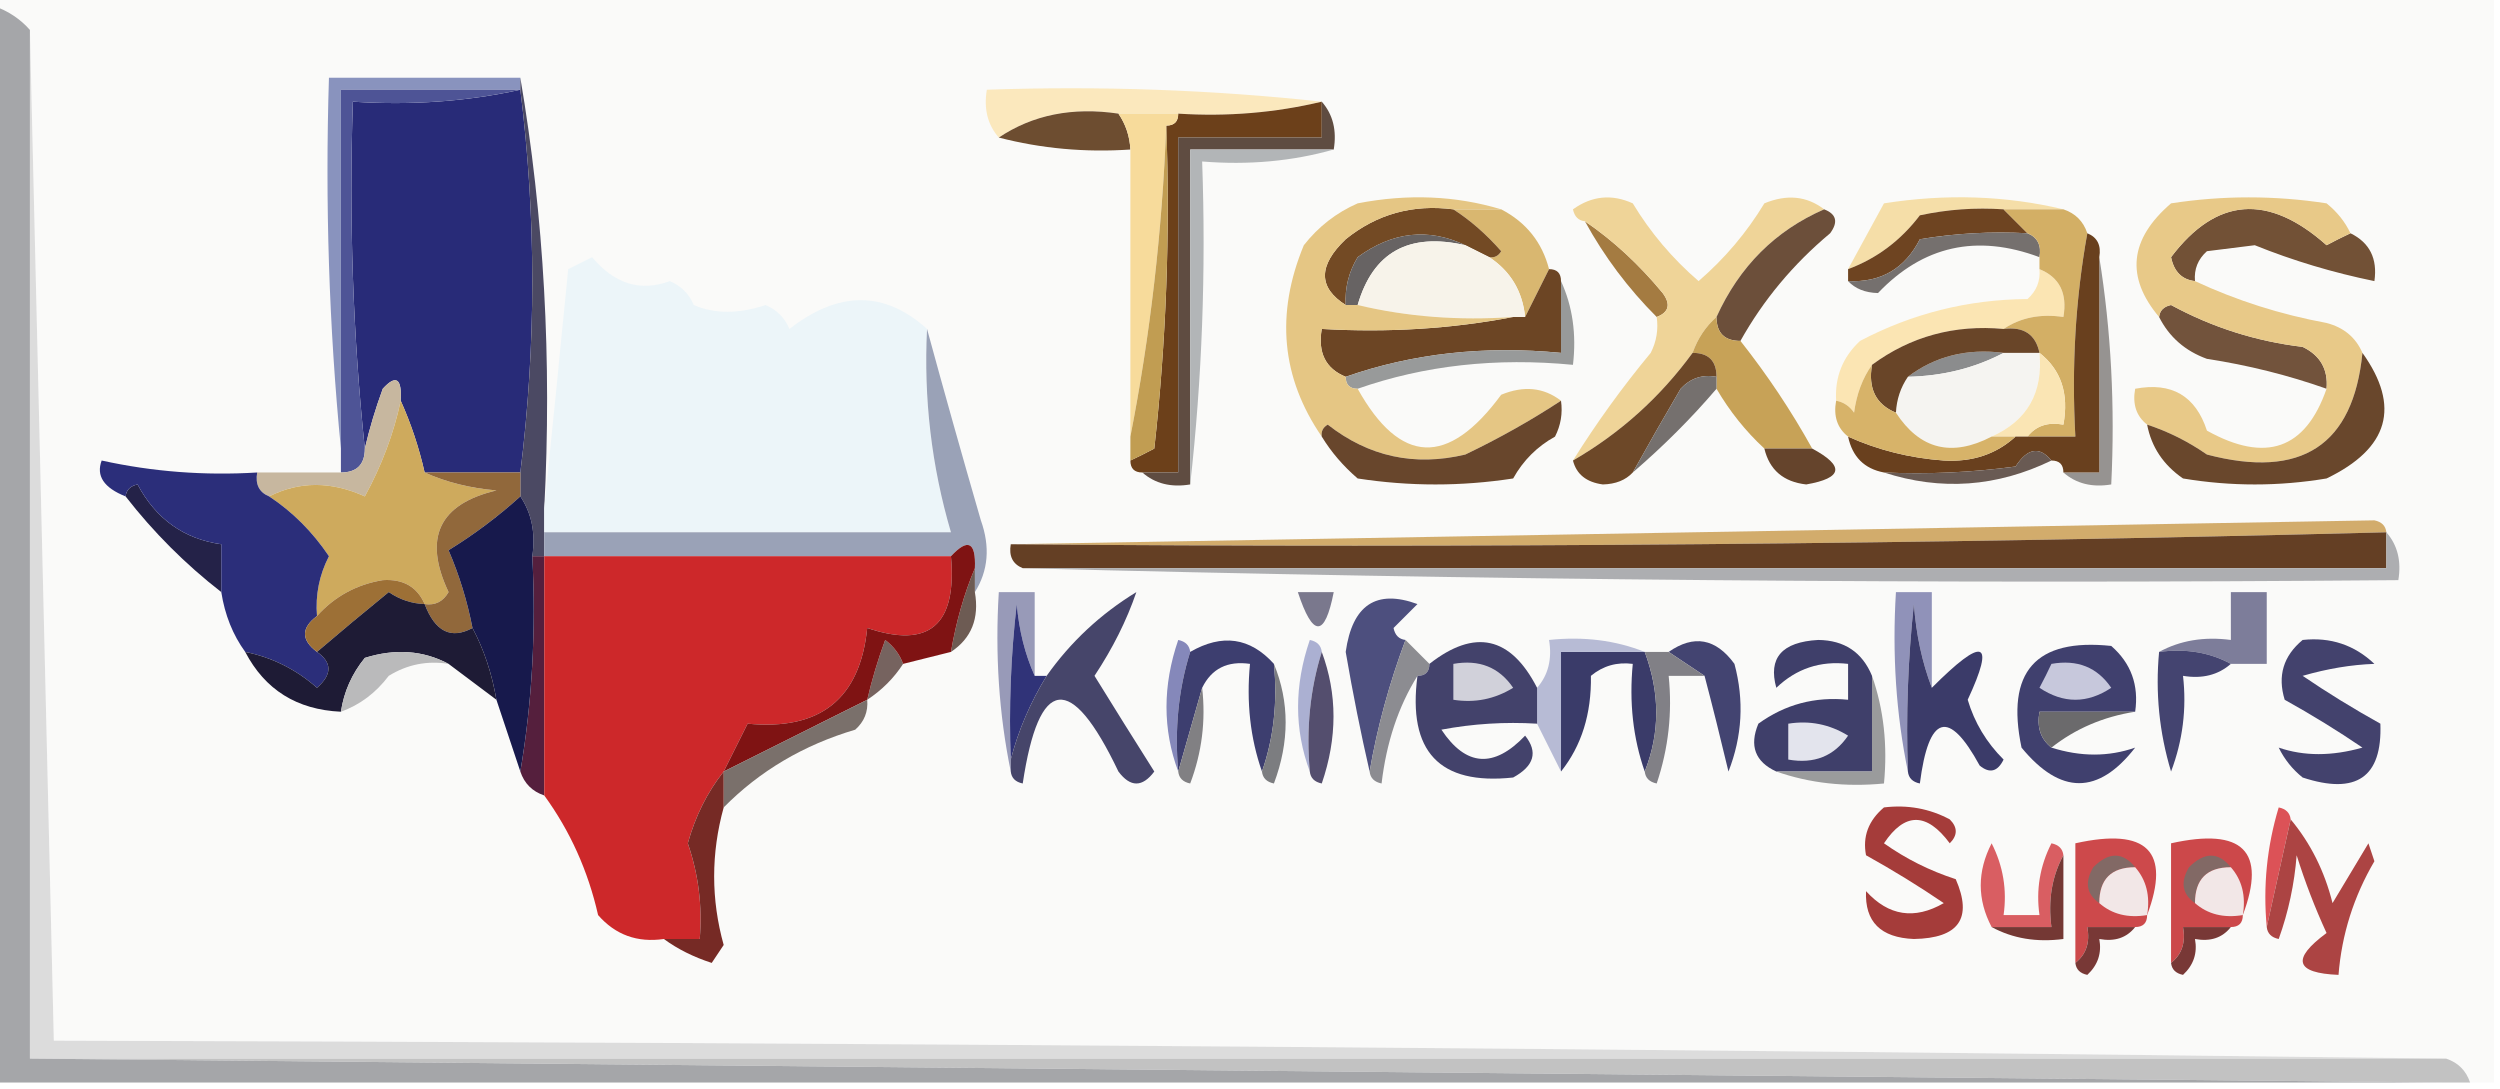 <?xml version="1.0" encoding="UTF-8"?>
<!DOCTYPE svg PUBLIC  "-//W3C//DTD SVG 1.1//EN" "http://www.w3.org/Graphics/SVG/1.1/DTD/svg11.dtd">
<svg xmlns="http://www.w3.org/2000/svg" version="1.1" width="209px" height="91px" style="shape-rendering:geometricPrecision; text-rendering:geometricPrecision; image-rendering:optimizeQuality; fill-rule:evenodd; clip-rule:evenodd" xmlns:xlink="http://www.w3.org/1999/xlink">
<script>console.log('good')</script>
<g><path style="opacity:1" fill="#fafaf9" d="M -0.5,0.5 C -0.5,0.167 -0.5,-0.167 -0.5,-0.5C 69.167,-0.5 138.833,-0.5 208.5,-0.5C 208.5,29.833 208.5,60.167 208.5,90.5C 207.833,90.5 207.167,90.5 206.5,90.5C 206.167,89.5 205.5,88.833 204.5,88.5C 138.001,87.667 71.335,87.167 4.5,87C 3.837,58.736 3.171,30.569 2.5,2.5C 1.71,1.599 0.71,0.932 -0.5,0.5 Z"/></g>
<g><path style="opacity:1" fill="#fbe8bd" d="M 110.5,8.5 C 106.6,9.43 102.6,9.763 98.5,9.5C 96.833,9.5 95.167,9.5 93.5,9.5C 89.671,8.931 86.337,9.598 83.5,11.5C 82.566,10.432 82.232,9.099 82.5,7.5C 92.015,7.173 101.348,7.506 110.5,8.5 Z"/></g>
<g><path style="opacity:1" fill="#282b78" d="M 43.5,7.5 C 44.833,18.167 44.833,28.833 43.5,39.5C 40.833,39.5 38.167,39.5 35.5,39.5C 35.029,37.421 34.363,35.421 33.5,33.5C 33.607,31.621 33.107,31.288 32,32.5C 31.392,34.154 30.892,35.821 30.5,37.5C 29.506,28.014 29.173,18.348 29.5,8.5C 34.363,8.819 39.03,8.486 43.5,7.5 Z"/></g>
<g><path style="opacity:1" fill="#6d4d30" d="M 93.5,9.5 C 94.11,10.391 94.443,11.391 94.5,12.5C 90.731,12.756 87.064,12.423 83.5,11.5C 86.337,9.598 89.671,8.931 93.5,9.5 Z"/></g>
<g><path style="opacity:1" fill="#6c401a" d="M 110.5,8.5 C 110.5,9.5 110.5,10.5 110.5,11.5C 106.5,11.5 102.5,11.5 98.5,11.5C 98.5,20.833 98.5,30.167 98.5,39.5C 97.5,39.5 96.5,39.5 95.5,39.5C 94.833,39.5 94.5,39.167 94.5,38.5C 95.15,38.196 95.817,37.863 96.5,37.5C 97.498,28.525 97.832,19.525 97.5,10.5C 98.167,10.5 98.5,10.167 98.5,9.5C 102.6,9.763 106.6,9.43 110.5,8.5 Z"/></g>
<g><path style="opacity:1" fill="#5f4c41" d="M 110.5,8.5 C 111.434,9.568 111.768,10.901 111.5,12.5C 107.5,12.5 103.5,12.5 99.5,12.5C 99.5,21.833 99.5,31.167 99.5,40.5C 97.901,40.768 96.568,40.434 95.5,39.5C 96.5,39.5 97.5,39.5 98.5,39.5C 98.5,30.167 98.5,20.833 98.5,11.5C 102.5,11.5 106.5,11.5 110.5,11.5C 110.5,10.5 110.5,9.5 110.5,8.5 Z"/></g>
<g><path style="opacity:1" fill="#f7db9b" d="M 93.5,9.5 C 95.167,9.5 96.833,9.5 98.5,9.5C 98.5,10.167 98.167,10.5 97.5,10.5C 97.156,19.381 96.156,28.048 94.5,36.5C 94.5,28.5 94.5,20.5 94.5,12.5C 94.443,11.391 94.11,10.391 93.5,9.5 Z"/></g>
<g><path style="opacity:1" fill="#c19d52" d="M 97.5,10.5 C 97.832,19.525 97.498,28.525 96.5,37.5C 95.817,37.863 95.15,38.196 94.5,38.5C 94.5,37.833 94.5,37.167 94.5,36.5C 96.156,28.048 97.156,19.381 97.5,10.5 Z"/></g>
<g><path style="opacity:1" fill="#8993be" d="M 43.5,6.5 C 43.5,6.833 43.5,7.167 43.5,7.5C 38.5,7.5 33.5,7.5 28.5,7.5C 28.5,17.5 28.5,27.5 28.5,37.5C 27.506,27.347 27.172,17.014 27.5,6.5C 32.833,6.5 38.167,6.5 43.5,6.5 Z"/></g>
<g><path style="opacity:1" fill="#b2b5b7" d="M 111.5,12.5 C 108.038,13.482 104.371,13.815 100.5,13.5C 100.827,22.682 100.493,31.682 99.5,40.5C 99.5,31.167 99.5,21.833 99.5,12.5C 103.5,12.5 107.5,12.5 111.5,12.5 Z"/></g>
<g><path style="opacity:1" fill="#4e5496" d="M 43.5,7.5 C 39.03,8.486 34.363,8.819 29.5,8.5C 29.173,18.348 29.506,28.014 30.5,37.5C 30.5,38.833 29.833,39.5 28.5,39.5C 28.5,38.833 28.5,38.167 28.5,37.5C 28.5,27.5 28.5,17.5 28.5,7.5C 33.5,7.5 38.5,7.5 43.5,7.5 Z"/></g>
<g><path style="opacity:1" fill="#f5dea8" d="M 172.5,17.5 C 170.833,17.5 169.167,17.5 167.5,17.5C 165.143,17.337 162.81,17.503 160.5,18C 158.905,20.102 156.905,21.602 154.5,22.5C 155.473,20.7 156.473,18.866 157.5,17C 162.684,16.184 167.684,16.35 172.5,17.5 Z"/></g>
<g><path style="opacity:1" fill="#725136" d="M 196.5,19.5 C 198.104,20.287 198.771,21.62 198.5,23.5C 195.022,22.787 191.689,21.787 188.5,20.5C 187.167,20.667 185.833,20.833 184.5,21C 183.748,21.671 183.414,22.504 183.5,23.5C 182.414,23.38 181.747,22.713 181.5,21.5C 185.285,16.49 189.618,16.157 194.5,20.5C 195.183,20.137 195.85,19.804 196.5,19.5 Z"/></g>
<g><path style="opacity:1" fill="#d9b770" d="M 121.5,17.5 C 122.833,17.5 124.167,17.5 125.5,17.5C 127.587,18.585 128.92,20.251 129.5,22.5C 128.833,23.833 128.167,25.167 127.5,26.5C 127.279,24.336 126.279,22.67 124.5,21.5C 124.938,21.565 125.272,21.399 125.5,21C 124.269,19.595 122.936,18.429 121.5,17.5 Z"/></g>
<g><path style="opacity:1" fill="#a47b41" d="M 132.5,18.5 C 134.853,20.101 137.02,22.101 139,24.5C 139.692,25.437 139.525,26.103 138.5,26.5C 136.115,24.116 134.115,21.45 132.5,18.5 Z"/></g>
<g><path style="opacity:1" fill="#efd498" d="M 152.5,17.5 C 148.412,19.282 145.412,22.282 143.5,26.5C 142.599,27.291 141.932,28.291 141.5,29.5C 138.795,33.205 135.462,36.205 131.5,38.5C 133.448,35.379 135.615,32.379 138,29.5C 138.483,28.552 138.649,27.552 138.5,26.5C 139.525,26.103 139.692,25.437 139,24.5C 137.02,22.101 134.853,20.101 132.5,18.5C 131.957,18.44 131.624,18.107 131.5,17.5C 133.074,16.369 134.741,16.203 136.5,17C 137.977,19.445 139.81,21.612 142,23.5C 144.19,21.612 146.023,19.445 147.5,17C 149.387,16.22 151.054,16.387 152.5,17.5 Z"/></g>
<g><path style="opacity:1" fill="#6e4421" d="M 167.5,17.5 C 168.167,18.167 168.833,18.833 169.5,19.5C 166.482,19.335 163.482,19.502 160.5,20C 159.245,22.46 157.245,23.627 154.5,23.5C 154.5,23.167 154.5,22.833 154.5,22.5C 156.905,21.602 158.905,20.102 160.5,18C 162.81,17.503 165.143,17.337 167.5,17.5 Z"/></g>
<g><path style="opacity:1" fill="#75706e" d="M 169.5,19.5 C 170.338,19.842 170.672,20.508 170.5,21.5C 165.267,19.544 160.767,20.544 157,24.5C 155.93,24.472 155.097,24.139 154.5,23.5C 157.245,23.627 159.245,22.46 160.5,20C 163.482,19.502 166.482,19.335 169.5,19.5 Z"/></g>
<g><path style="opacity:1" fill="#734a24" d="M 121.5,17.5 C 122.936,18.429 124.269,19.595 125.5,21C 125.272,21.399 124.938,21.565 124.5,21.5C 123.833,21.167 123.167,20.833 122.5,20.5C 119.405,19.034 116.405,19.368 113.5,21.5C 112.754,22.736 112.421,24.07 112.5,25.5C 110.189,24.039 110.189,22.206 112.5,20C 115.107,17.895 118.107,17.062 121.5,17.5 Z"/></g>
<g><path style="opacity:1" fill="#676363" d="M 122.5,20.5 C 117.78,19.413 114.78,21.08 113.5,25.5C 113.167,25.5 112.833,25.5 112.5,25.5C 112.421,24.07 112.754,22.736 113.5,21.5C 116.405,19.368 119.405,19.034 122.5,20.5 Z"/></g>
<g><path style="opacity:1" fill="#4b4963" d="M 43.5,7.5 C 43.5,7.167 43.5,6.833 43.5,6.5C 45.479,18.12 46.146,30.12 45.5,42.5C 45.5,43.167 45.5,43.833 45.5,44.5C 45.5,45.167 45.5,45.833 45.5,46.5C 45.167,46.5 44.833,46.5 44.5,46.5C 44.785,44.585 44.451,42.919 43.5,41.5C 43.5,40.833 43.5,40.167 43.5,39.5C 44.833,28.833 44.833,18.167 43.5,7.5 Z"/></g>
<g><path style="opacity:1" fill="#f7f3ea" d="M 122.5,20.5 C 123.167,20.833 123.833,21.167 124.5,21.5C 126.279,22.67 127.279,24.336 127.5,26.5C 127.167,26.5 126.833,26.5 126.5,26.5C 121.968,26.818 117.634,26.485 113.5,25.5C 114.78,21.08 117.78,19.413 122.5,20.5 Z"/></g>
<g><path style="opacity:1" fill="#6c4f3a" d="M 152.5,17.5 C 153.525,17.897 153.692,18.563 153,19.5C 149.912,22.081 147.412,25.081 145.5,28.5C 144.167,28.5 143.5,27.833 143.5,26.5C 145.412,22.282 148.412,19.282 152.5,17.5 Z"/></g>
<g><path style="opacity:1" fill="#ecf5f9" d="M 77.5,27.5 C 77.209,33.303 77.875,38.97 79.5,44.5C 68.167,44.5 56.833,44.5 45.5,44.5C 45.5,43.833 45.5,43.167 45.5,42.5C 46.167,35.988 46.833,29.321 47.5,22.5C 48.167,22.167 48.833,21.833 49.5,21.5C 51.38,23.744 53.547,24.41 56,23.5C 56.945,23.905 57.612,24.572 58,25.5C 59.742,26.253 61.742,26.253 64,25.5C 64.945,25.905 65.612,26.572 66,27.5C 70.113,24.293 73.946,24.293 77.5,27.5 Z"/></g>
<g><path style="opacity:1" fill="#969391" d="M 175.5,21.5 C 176.49,27.645 176.823,33.978 176.5,40.5C 174.901,40.768 173.568,40.434 172.5,39.5C 173.5,39.5 174.5,39.5 175.5,39.5C 175.5,33.5 175.5,27.5 175.5,21.5 Z"/></g>
<g><path style="opacity:1" fill="#fbe5b3" d="M 170.5,22.5 C 172.176,23.183 172.843,24.517 172.5,26.5C 170.585,26.215 168.919,26.549 167.5,27.5C 163.393,27.123 159.726,28.123 156.5,30.5C 155.71,31.608 155.21,32.942 155,34.5C 154.617,33.944 154.117,33.611 153.5,33.5C 153.383,31.517 154.05,29.85 155.5,28.5C 159.869,26.202 164.536,25.035 169.5,25C 170.252,24.329 170.586,23.496 170.5,22.5 Z"/></g>
<g><path style="opacity:1" fill="#6c4524" d="M 129.5,22.5 C 130.167,22.5 130.5,22.833 130.5,23.5C 130.5,25.5 130.5,27.5 130.5,29.5C 124.074,28.88 118.074,29.547 112.5,31.5C 110.824,30.817 110.157,29.483 110.5,27.5C 116.026,27.821 121.36,27.488 126.5,26.5C 126.833,26.5 127.167,26.5 127.5,26.5C 128.167,25.167 128.833,23.833 129.5,22.5 Z"/></g>
<g><path style="opacity:1" fill="#989a9a" d="M 130.5,23.5 C 131.468,25.607 131.802,27.941 131.5,30.5C 125.074,29.88 119.074,30.547 113.5,32.5C 112.833,32.5 112.5,32.167 112.5,31.5C 118.074,29.547 124.074,28.88 130.5,29.5C 130.5,27.5 130.5,25.5 130.5,23.5 Z"/></g>
<g><path style="opacity:1" fill="#d3af65" d="M 167.5,17.5 C 169.167,17.5 170.833,17.5 172.5,17.5C 173.5,17.833 174.167,18.5 174.5,19.5C 173.511,24.975 173.178,30.642 173.5,36.5C 172.167,36.5 170.833,36.5 169.5,36.5C 170.209,35.596 171.209,35.263 172.5,35.5C 172.975,32.918 172.308,30.918 170.5,29.5C 170.179,27.952 169.179,27.285 167.5,27.5C 168.919,26.549 170.585,26.215 172.5,26.5C 172.843,24.517 172.176,23.183 170.5,22.5C 170.5,22.167 170.5,21.833 170.5,21.5C 170.672,20.508 170.338,19.842 169.5,19.5C 168.833,18.833 168.167,18.167 167.5,17.5 Z"/></g>
<g><path style="opacity:1" fill="#72533c" d="M 194.5,32.5 C 191.281,31.362 187.947,30.529 184.5,30C 182.676,29.34 181.343,28.173 180.5,26.5C 180.56,25.957 180.893,25.624 181.5,25.5C 184.94,27.369 188.607,28.535 192.5,29C 193.973,29.71 194.64,30.876 194.5,32.5 Z"/></g>
<g><path style="opacity:1" fill="#8b8c8d" d="M 167.5,29.5 C 165.095,30.768 162.428,31.435 159.5,31.5C 161.78,29.777 164.447,29.111 167.5,29.5 Z"/></g>
<g><path style="opacity:1" fill="#f5f4f1" d="M 167.5,29.5 C 168.5,29.5 169.5,29.5 170.5,29.5C 170.813,32.837 169.48,35.171 166.5,36.5C 163.161,38.235 160.494,37.568 158.5,34.5C 158.557,33.391 158.89,32.391 159.5,31.5C 162.428,31.435 165.095,30.768 167.5,29.5 Z"/></g>
<g><path style="opacity:1" fill="#fae5b4" d="M 170.5,29.5 C 172.308,30.918 172.975,32.918 172.5,35.5C 171.209,35.263 170.209,35.596 169.5,36.5C 169.167,36.5 168.833,36.5 168.5,36.5C 167.833,36.5 167.167,36.5 166.5,36.5C 169.48,35.171 170.813,32.837 170.5,29.5 Z"/></g>
<g><path style="opacity:1" fill="#c7a257" d="M 143.5,26.5 C 143.5,27.833 144.167,28.5 145.5,28.5C 147.758,31.357 149.758,34.357 151.5,37.5C 150.167,37.5 148.833,37.5 147.5,37.5C 145.937,36.055 144.604,34.389 143.5,32.5C 143.5,32.167 143.5,31.833 143.5,31.5C 143.5,30.167 142.833,29.5 141.5,29.5C 141.932,28.291 142.599,27.291 143.5,26.5 Z"/></g>
<g><path style="opacity:1" fill="#694528" d="M 167.5,27.5 C 169.179,27.285 170.179,27.952 170.5,29.5C 169.5,29.5 168.5,29.5 167.5,29.5C 164.447,29.111 161.78,29.777 159.5,31.5C 158.89,32.391 158.557,33.391 158.5,34.5C 156.824,33.817 156.157,32.483 156.5,30.5C 159.726,28.123 163.393,27.123 167.5,27.5 Z"/></g>
<g><path style="opacity:1" fill="#69401e" d="M 174.5,19.5 C 175.338,19.842 175.672,20.508 175.5,21.5C 175.5,27.5 175.5,33.5 175.5,39.5C 174.5,39.5 173.5,39.5 172.5,39.5C 172.5,38.833 172.167,38.5 171.5,38.5C 170.503,37.288 169.503,37.454 168.5,39C 164.848,39.499 161.182,39.665 157.5,39.5C 155.856,39.19 154.856,38.19 154.5,36.5C 156.998,37.627 159.664,38.294 162.5,38.5C 164.883,38.639 166.883,37.972 168.5,36.5C 168.833,36.5 169.167,36.5 169.5,36.5C 170.833,36.5 172.167,36.5 173.5,36.5C 173.178,30.642 173.511,24.975 174.5,19.5 Z"/></g>
<g><path style="opacity:1" fill="#d7b369" d="M 156.5,30.5 C 156.157,32.483 156.824,33.817 158.5,34.5C 160.494,37.568 163.161,38.235 166.5,36.5C 167.167,36.5 167.833,36.5 168.5,36.5C 166.883,37.972 164.883,38.639 162.5,38.5C 159.664,38.294 156.998,37.627 154.5,36.5C 153.596,35.791 153.263,34.791 153.5,33.5C 154.117,33.611 154.617,33.944 155,34.5C 155.21,32.942 155.71,31.608 156.5,30.5 Z"/></g>
<g><path style="opacity:1" fill="#6d4828" d="M 141.5,29.5 C 142.833,29.5 143.5,30.167 143.5,31.5C 142.325,31.281 141.325,31.614 140.5,32.5C 139.111,34.868 137.778,37.201 136.5,39.5C 135.903,40.139 135.07,40.472 134,40.5C 132.624,40.316 131.791,39.649 131.5,38.5C 135.462,36.205 138.795,33.205 141.5,29.5 Z"/></g>
<g><path style="opacity:1" fill="#c7b79f" d="M 33.5,33.5 C 32.917,36.241 31.917,38.908 30.5,41.5C 27.697,40.224 25.03,40.224 22.5,41.5C 21.662,41.158 21.328,40.492 21.5,39.5C 23.833,39.5 26.167,39.5 28.5,39.5C 29.833,39.5 30.5,38.833 30.5,37.5C 30.892,35.821 31.392,34.154 32,32.5C 33.107,31.288 33.607,31.621 33.5,33.5 Z"/></g>
<g><path style="opacity:1" fill="#e5c684" d="M 125.5,17.5 C 124.167,17.5 122.833,17.5 121.5,17.5C 118.107,17.062 115.107,17.895 112.5,20C 110.189,22.206 110.189,24.039 112.5,25.5C 112.833,25.5 113.167,25.5 113.5,25.5C 117.634,26.485 121.968,26.818 126.5,26.5C 121.36,27.488 116.026,27.821 110.5,27.5C 110.157,29.483 110.824,30.817 112.5,31.5C 112.5,32.167 112.833,32.5 113.5,32.5C 117.055,38.872 121.055,39.038 125.5,33C 127.387,32.22 129.054,32.387 130.5,33.5C 127.996,35.144 125.329,36.644 122.5,38C 118.256,39.013 114.423,38.18 111,35.5C 110.601,35.728 110.435,36.062 110.5,36.5C 107.121,31.577 106.621,26.244 109,20.5C 110.214,18.951 111.714,17.785 113.5,17C 117.689,16.188 121.689,16.355 125.5,17.5 Z"/></g>
<g><path style="opacity:1" fill="#75706e" d="M 143.5,31.5 C 143.5,31.833 143.5,32.167 143.5,32.5C 141.41,34.951 139.077,37.284 136.5,39.5C 137.778,37.201 139.111,34.868 140.5,32.5C 141.325,31.614 142.325,31.281 143.5,31.5 Z"/></g>
<g><path style="opacity:1" fill="#e8c988" d="M 196.5,19.5 C 195.85,19.804 195.183,20.137 194.5,20.5C 189.618,16.157 185.285,16.49 181.5,21.5C 181.747,22.713 182.414,23.38 183.5,23.5C 186.979,25.122 190.645,26.289 194.5,27C 195.942,27.377 196.942,28.21 197.5,29.5C 196.735,37.241 192.401,40.074 184.5,38C 182.922,36.906 181.255,36.072 179.5,35.5C 178.596,34.791 178.263,33.791 178.5,32.5C 181.55,31.923 183.55,33.09 184.5,36C 189.41,38.736 192.743,37.569 194.5,32.5C 194.64,30.876 193.973,29.71 192.5,29C 188.607,28.535 184.94,27.369 181.5,25.5C 180.893,25.624 180.56,25.957 180.5,26.5C 177.688,23.161 178.021,19.995 181.5,17C 185.833,16.333 190.167,16.333 194.5,17C 195.381,17.708 196.047,18.542 196.5,19.5 Z"/></g>
<g><path style="opacity:1" fill="#68462c" d="M 130.5,33.5 C 130.649,34.552 130.483,35.552 130,36.5C 128.5,37.333 127.333,38.5 126.5,40C 122.167,40.667 117.833,40.667 113.5,40C 112.29,38.961 111.29,37.794 110.5,36.5C 110.435,36.062 110.601,35.728 111,35.5C 114.423,38.18 118.256,39.013 122.5,38C 125.329,36.644 127.996,35.144 130.5,33.5 Z"/></g>
<g><path style="opacity:1" fill="#65442c" d="M 147.5,37.5 C 148.833,37.5 150.167,37.5 151.5,37.5C 154.232,38.967 154.065,39.967 151,40.5C 149.092,40.285 147.926,39.285 147.5,37.5 Z"/></g>
<g><path style="opacity:1" fill="#69472c" d="M 197.5,29.5 C 200.712,33.987 199.712,37.487 194.5,40C 190.5,40.667 186.5,40.667 182.5,40C 180.859,38.871 179.859,37.371 179.5,35.5C 181.255,36.072 182.922,36.906 184.5,38C 192.401,40.074 196.735,37.241 197.5,29.5 Z"/></g>
<g><path style="opacity:1" fill="#695a53" d="M 171.5,38.5 C 166.937,40.714 162.271,41.047 157.5,39.5C 161.182,39.665 164.848,39.499 168.5,39C 169.503,37.454 170.503,37.288 171.5,38.5 Z"/></g>
<g><path style="opacity:1" fill="#ceaa5d" d="M 33.5,33.5 C 34.363,35.421 35.029,37.421 35.5,39.5C 37.292,40.309 39.292,40.809 41.5,41C 36.698,42.139 35.364,44.972 37.5,49.5C 37.043,50.297 36.376,50.631 35.5,50.5C 34.866,49.053 33.699,48.387 32,48.5C 29.808,48.863 27.974,49.863 26.5,51.5C 26.357,49.738 26.691,48.071 27.5,46.5C 26.118,44.451 24.452,42.785 22.5,41.5C 25.03,40.224 27.697,40.224 30.5,41.5C 31.917,38.908 32.917,36.241 33.5,33.5 Z"/></g>
<g><path style="opacity:1" fill="#242248" d="M 18.5,49.5 C 15.5,47.167 12.833,44.5 10.5,41.5C 10.56,40.957 10.893,40.624 11.5,40.5C 13.043,43.391 15.376,45.057 18.5,45.5C 18.5,46.833 18.5,48.167 18.5,49.5 Z"/></g>
<g><path style="opacity:1" fill="#91683b" d="M 35.5,39.5 C 38.167,39.5 40.833,39.5 43.5,39.5C 43.5,40.167 43.5,40.833 43.5,41.5C 41.66,43.168 39.66,44.668 37.5,46C 38.397,48.087 39.064,50.254 39.5,52.5C 37.708,53.473 36.375,52.806 35.5,50.5C 36.376,50.631 37.043,50.297 37.5,49.5C 35.364,44.972 36.698,42.139 41.5,41C 39.292,40.809 37.292,40.309 35.5,39.5 Z"/></g>
<g><path style="opacity:1" fill="#9aa2b7" d="M 77.5,27.5 C 78.909,32.673 80.409,38.007 82,43.5C 82.789,45.712 82.623,47.712 81.5,49.5C 81.5,48.833 81.5,48.167 81.5,47.5C 81.591,45.302 80.924,44.969 79.5,46.5C 68.167,46.5 56.833,46.5 45.5,46.5C 45.5,45.833 45.5,45.167 45.5,44.5C 56.833,44.5 68.167,44.5 79.5,44.5C 77.875,38.97 77.209,33.303 77.5,27.5 Z"/></g>
<g><path style="opacity:1" fill="#d2ac6c" d="M 199.5,44.5 C 161.239,45.493 122.906,45.827 84.5,45.5C 122.373,44.828 160.373,44.161 198.5,43.5C 199.107,43.624 199.44,43.957 199.5,44.5 Z"/></g>
<g><path style="opacity:1" fill="#643f24" d="M 199.5,44.5 C 199.5,45.5 199.5,46.5 199.5,47.5C 161.5,47.5 123.5,47.5 85.5,47.5C 84.662,47.158 84.328,46.492 84.5,45.5C 122.906,45.827 161.239,45.493 199.5,44.5 Z"/></g>
<g><path style="opacity:1" fill="#2b2e7a" d="M 21.5,39.5 C 21.328,40.492 21.662,41.158 22.5,41.5C 24.452,42.785 26.118,44.451 27.5,46.5C 26.691,48.071 26.357,49.738 26.5,51.5C 25.167,52.5 25.167,53.5 26.5,54.5C 27.776,55.386 27.776,56.386 26.5,57.5C 24.757,55.962 22.757,54.962 20.5,54.5C 19.462,53.07 18.796,51.403 18.5,49.5C 18.5,48.167 18.5,46.833 18.5,45.5C 15.376,45.057 13.043,43.391 11.5,40.5C 10.893,40.624 10.56,40.957 10.5,41.5C 8.683,40.781 8.016,39.781 8.5,38.5C 12.765,39.439 17.098,39.772 21.5,39.5 Z"/></g>
<g><path style="opacity:1" fill="#551f3d" d="M 44.5,46.5 C 44.833,46.5 45.167,46.5 45.5,46.5C 45.5,53.167 45.5,59.833 45.5,66.5C 44.5,66.167 43.833,65.5 43.5,64.5C 44.49,58.69 44.823,52.69 44.5,46.5 Z"/></g>
<g><path style="opacity:1" fill="#17194c" d="M 43.5,41.5 C 44.451,42.919 44.785,44.585 44.5,46.5C 44.823,52.69 44.49,58.69 43.5,64.5C 42.833,62.5 42.167,60.5 41.5,58.5C 41.125,56.302 40.458,54.302 39.5,52.5C 39.064,50.254 38.397,48.087 37.5,46C 39.66,44.668 41.66,43.168 43.5,41.5 Z"/></g>
<g><path style="opacity:1" fill="#adaeb1" d="M 199.5,44.5 C 200.434,45.568 200.768,46.901 200.5,48.5C 161.996,48.832 123.663,48.498 85.5,47.5C 123.5,47.5 161.5,47.5 199.5,47.5C 199.5,46.5 199.5,45.5 199.5,44.5 Z"/></g>
<g><path style="opacity:1" fill="#9d7036" d="M 35.5,50.5 C 34.417,50.461 33.417,50.127 32.5,49.5C 30.429,51.185 28.429,52.852 26.5,54.5C 25.167,53.5 25.167,52.5 26.5,51.5C 27.974,49.863 29.808,48.863 32,48.5C 33.699,48.387 34.866,49.053 35.5,50.5 Z"/></g>
<g><path style="opacity:1" fill="#1e1b35" d="M 35.5,50.5 C 36.375,52.806 37.708,53.473 39.5,52.5C 40.458,54.302 41.125,56.302 41.5,58.5C 40.167,57.5 38.833,56.5 37.5,55.5C 35.372,54.371 33.038,54.204 30.5,55C 29.418,56.33 28.751,57.83 28.5,59.5C 24.821,59.333 22.154,57.666 20.5,54.5C 22.757,54.962 24.757,55.962 26.5,57.5C 27.776,56.386 27.776,55.386 26.5,54.5C 28.429,52.852 30.429,51.185 32.5,49.5C 33.417,50.127 34.417,50.461 35.5,50.5 Z"/></g>
<g><path style="opacity:1" fill="#cd282a" d="M 45.5,46.5 C 56.833,46.5 68.167,46.5 79.5,46.5C 80.014,52.255 77.681,54.255 72.5,52.5C 71.903,58.42 68.57,61.087 62.5,60.5C 61.82,61.86 61.153,63.193 60.5,64.5C 59.136,66.22 58.136,68.22 57.5,70.5C 58.393,73.084 58.726,75.751 58.5,78.5C 57.5,78.5 56.5,78.5 55.5,78.5C 53.278,78.822 51.444,78.155 50,76.5C 49.164,72.809 47.664,69.476 45.5,66.5C 45.5,59.833 45.5,53.167 45.5,46.5 Z"/></g>
<g><path style="opacity:1" fill="#6d5b53" d="M 81.5,47.5 C 81.5,48.167 81.5,48.833 81.5,49.5C 81.88,51.698 81.213,53.365 79.5,54.5C 79.927,51.99 80.593,49.657 81.5,47.5 Z"/></g>
<g><path style="opacity:1" fill="#989ab8" d="M 86.5,56.5 C 85.691,54.708 85.191,52.708 85,50.5C 84.501,54.821 84.334,59.154 84.5,63.5C 84.5,63.833 84.5,64.167 84.5,64.5C 83.513,59.695 83.18,54.695 83.5,49.5C 84.5,49.5 85.5,49.5 86.5,49.5C 86.5,51.833 86.5,54.167 86.5,56.5 Z"/></g>
<g><path style="opacity:1" fill="#9092b9" d="M 161.5,57.5 C 160.686,55.369 160.186,53.036 160,50.5C 159.501,55.155 159.334,59.822 159.5,64.5C 158.513,59.695 158.179,54.695 158.5,49.5C 159.5,49.5 160.5,49.5 161.5,49.5C 161.5,52.167 161.5,54.833 161.5,57.5 Z"/></g>
<g><path style="opacity:1" fill="#7a788d" d="M 108.5,49.5 C 109.5,49.5 110.5,49.5 111.5,49.5C 110.754,53.31 109.754,53.31 108.5,49.5 Z"/></g>
<g><path style="opacity:1" fill="#76635f" d="M 75.5,55.5 C 74.728,56.694 73.728,57.694 72.5,58.5C 72.892,56.821 73.392,55.154 74,53.5C 74.717,54.044 75.217,54.711 75.5,55.5 Z"/></g>
<g><path style="opacity:1" fill="#abb0d2" d="M 110.5,54.5 C 109.521,57.625 109.187,60.958 109.5,64.5C 108.192,60.981 108.192,57.315 109.5,53.5C 110.107,53.624 110.44,53.957 110.5,54.5 Z"/></g>
<g><path style="opacity:1" fill="#4d4f7e" d="M 117.5,53.5 C 116.139,57.137 115.139,60.804 114.5,64.5C 113.764,61.305 113.097,57.971 112.5,54.5C 113.054,50.572 115.054,49.239 118.5,50.5C 117.833,51.167 117.167,51.833 116.5,52.5C 116.624,53.107 116.957,53.44 117.5,53.5 Z"/></g>
<g><path style="opacity:1" fill="#434471" d="M 142.5,56.5 C 141.5,55.833 140.5,55.167 139.5,54.5C 141.611,53.032 143.444,53.365 145,55.5C 145.821,58.554 145.655,61.554 144.5,64.5C 143.832,61.694 143.166,59.028 142.5,56.5 Z"/></g>
<g><path style="opacity:1" fill="#7d7d9a" d="M 186.5,55.5 C 184.735,54.539 182.735,54.205 180.5,54.5C 182.265,53.539 184.265,53.205 186.5,53.5C 186.5,52.167 186.5,50.833 186.5,49.5C 187.5,49.5 188.5,49.5 189.5,49.5C 189.5,51.5 189.5,53.5 189.5,55.5C 188.5,55.5 187.5,55.5 186.5,55.5 Z"/></g>
<g><path style="opacity:1" fill="#8588ba" d="M 99.5,54.5 C 98.521,57.625 98.187,60.958 98.5,64.5C 97.192,60.981 97.192,57.315 98.5,53.5C 99.107,53.624 99.44,53.957 99.5,54.5 Z"/></g>
<g><path style="opacity:1" fill="#544e6e" d="M 110.5,54.5 C 111.808,58.019 111.808,61.685 110.5,65.5C 109.893,65.376 109.56,65.043 109.5,64.5C 109.187,60.958 109.521,57.625 110.5,54.5 Z"/></g>
<g><path style="opacity:1" fill="#bababb" d="M 37.5,55.5 C 35.712,55.215 34.045,55.548 32.5,56.5C 31.412,57.934 30.078,58.934 28.5,59.5C 28.751,57.83 29.418,56.33 30.5,55C 33.038,54.204 35.372,54.371 37.5,55.5 Z"/></g>
<g><path style="opacity:1" fill="#8c8c91" d="M 117.5,53.5 C 118.167,54.167 118.833,54.833 119.5,55.5C 119.5,56.167 119.167,56.5 118.5,56.5C 116.906,59.061 115.906,62.061 115.5,65.5C 114.893,65.376 114.56,65.043 114.5,64.5C 115.139,60.804 116.139,57.137 117.5,53.5 Z"/></g>
<g><path style="opacity:1" fill="#444470" d="M 180.5,54.5 C 182.735,54.205 184.735,54.539 186.5,55.5C 185.432,56.434 184.099,56.768 182.5,56.5C 182.813,59.247 182.48,61.913 181.5,64.5C 180.513,61.232 180.18,57.898 180.5,54.5 Z"/></g>
<g><path style="opacity:1" fill="#43426d" d="M 192.5,53.5 C 194.827,53.247 196.827,53.914 198.5,55.5C 196.576,55.567 194.576,55.9 192.5,56.5C 194.566,57.906 196.732,59.24 199,60.5C 199.165,64.977 196.998,66.477 192.5,65C 191.643,64.311 190.977,63.478 190.5,62.5C 192.608,63.225 194.942,63.225 197.5,62.5C 195.434,61.094 193.268,59.76 191,58.5C 190.387,56.505 190.887,54.838 192.5,53.5 Z"/></g>
<g><path style="opacity:1" fill="#303378" d="M 86.5,56.5 C 86.833,56.5 87.167,56.5 87.5,56.5C 86.131,58.732 85.131,61.066 84.5,63.5C 84.334,59.154 84.501,54.821 85,50.5C 85.191,52.708 85.691,54.708 86.5,56.5 Z"/></g>
<g><path style="opacity:1" fill="#46456a" d="M 84.5,64.5 C 84.5,64.167 84.5,63.833 84.5,63.5C 85.131,61.066 86.131,58.732 87.5,56.5C 89.501,53.666 92.001,51.333 95,49.5C 94.191,51.867 93.025,54.2 91.5,56.5C 93.13,59.143 94.797,61.809 96.5,64.5C 95.5,65.833 94.5,65.833 93.5,64.5C 89.523,56.168 86.856,56.502 85.5,65.5C 84.893,65.376 84.56,65.043 84.5,64.5 Z"/></g>
<g><path style="opacity:1" fill="#3a3b69" d="M 137.5,54.5 C 138.782,57.936 138.782,61.269 137.5,64.5C 136.523,61.713 136.19,58.713 136.5,55.5C 135.178,55.33 134.011,55.663 133,56.5C 133.053,59.675 132.22,62.342 130.5,64.5C 130.5,61.167 130.5,57.833 130.5,54.5C 132.833,54.5 135.167,54.5 137.5,54.5 Z"/></g>
<g><path style="opacity:1" fill="#3d3e6f" d="M 106.5,55.5 C 106.81,58.713 106.477,61.713 105.5,64.5C 104.523,61.713 104.19,58.713 104.5,55.5C 102.62,55.229 101.287,55.896 100.5,57.5C 99.833,59.833 99.167,62.167 98.5,64.5C 98.187,60.958 98.521,57.625 99.5,54.5C 102.172,52.956 104.505,53.289 106.5,55.5 Z"/></g>
<g><path style="opacity:1" fill="#7c7d80" d="M 106.5,55.5 C 107.806,58.687 107.806,62.02 106.5,65.5C 105.893,65.376 105.56,65.043 105.5,64.5C 106.477,61.713 106.81,58.713 106.5,55.5 Z"/></g>
<g><path style="opacity:1" fill="#818086" d="M 137.5,54.5 C 138.167,54.5 138.833,54.5 139.5,54.5C 140.5,55.167 141.5,55.833 142.5,56.5C 141.5,56.5 140.5,56.5 139.5,56.5C 139.817,59.572 139.484,62.572 138.5,65.5C 137.893,65.376 137.56,65.043 137.5,64.5C 138.782,61.269 138.782,57.936 137.5,54.5 Z"/></g>
<g><path style="opacity:1" fill="#3f3f6a" d="M 156.5,56.5 C 156.5,59.167 156.5,61.833 156.5,64.5C 153.833,64.5 151.167,64.5 148.5,64.5C 146.727,63.686 146.227,62.352 147,60.5C 149.228,58.887 151.728,58.22 154.5,58.5C 154.5,57.5 154.5,56.5 154.5,55.5C 152.179,55.229 150.179,55.895 148.5,57.5C 147.801,55.003 148.968,53.67 152,53.5C 154.183,53.522 155.683,54.522 156.5,56.5 Z"/></g>
<g><path style="opacity:1" fill="#40406e" d="M 178.5,59.5 C 175.833,59.5 173.167,59.5 170.5,59.5C 170.263,60.791 170.596,61.791 171.5,62.5C 173.951,63.276 176.284,63.276 178.5,62.5C 175.423,66.462 172.256,66.462 169,62.5C 167.671,56.166 170.171,53.333 176.5,54C 178.155,55.444 178.822,57.278 178.5,59.5 Z"/></g>
<g><path style="opacity:1" fill="#c7c8dc" d="M 171.5,55.5 C 173.665,55.116 175.332,55.783 176.5,57.5C 174.5,58.833 172.5,58.833 170.5,57.5C 170.863,56.816 171.196,56.15 171.5,55.5 Z"/></g>
<g><path style="opacity:1" fill="#7f1313" d="M 81.5,47.5 C 80.593,49.657 79.927,51.99 79.5,54.5C 78.167,54.833 76.833,55.167 75.5,55.5C 75.217,54.711 74.717,54.044 74,53.5C 73.392,55.154 72.892,56.821 72.5,58.5C 68.433,60.533 64.433,62.533 60.5,64.5C 61.153,63.193 61.82,61.86 62.5,60.5C 68.57,61.087 71.903,58.42 72.5,52.5C 77.681,54.255 80.014,52.255 79.5,46.5C 80.924,44.969 81.591,45.302 81.5,47.5 Z"/></g>
<g><path style="opacity:1" fill="#818083" d="M 100.5,57.5 C 100.813,60.247 100.48,62.913 99.5,65.5C 98.893,65.376 98.56,65.043 98.5,64.5C 99.167,62.167 99.833,59.833 100.5,57.5 Z"/></g>
<g><path style="opacity:1" fill="#6b6a6c" d="M 178.5,59.5 C 175.841,59.917 173.508,60.917 171.5,62.5C 170.596,61.791 170.263,60.791 170.5,59.5C 173.167,59.5 175.833,59.5 178.5,59.5 Z"/></g>
<g><path style="opacity:1" fill="#b7bbd5" d="M 137.5,54.5 C 135.167,54.5 132.833,54.5 130.5,54.5C 130.5,57.833 130.5,61.167 130.5,64.5C 129.833,63.167 129.167,61.833 128.5,60.5C 128.5,59.5 128.5,58.5 128.5,57.5C 129.434,56.432 129.768,55.099 129.5,53.5C 132.385,53.194 135.052,53.527 137.5,54.5 Z"/></g>
<g><path style="opacity:1" fill="#3b3b69" d="M 161.5,57.5 C 165.828,53.165 166.828,53.498 164.5,58.5C 165.065,60.405 166.065,62.072 167.5,63.5C 166.998,64.521 166.332,64.688 165.5,64C 162.908,59.241 161.241,59.741 160.5,65.5C 159.893,65.376 159.56,65.043 159.5,64.5C 159.334,59.822 159.501,55.155 160,50.5C 160.186,53.036 160.686,55.369 161.5,57.5 Z"/></g>
<g><path style="opacity:1" fill="#7a706b" d="M 72.5,58.5 C 72.586,59.496 72.252,60.329 71.5,61C 67.176,62.284 63.51,64.451 60.5,67.5C 60.5,66.5 60.5,65.5 60.5,64.5C 64.433,62.533 68.433,60.533 72.5,58.5 Z"/></g>
<g><path style="opacity:1" fill="#e3e4ed" d="M 149.5,60.5 C 151.288,60.215 152.955,60.548 154.5,61.5C 153.332,63.217 151.665,63.884 149.5,63.5C 149.5,62.5 149.5,61.5 149.5,60.5 Z"/></g>
<g><path style="opacity:1" fill="#43426b" d="M 128.5,57.5 C 128.5,58.5 128.5,59.5 128.5,60.5C 125.813,60.336 123.146,60.503 120.5,61C 122.552,64.084 124.885,64.25 127.5,61.5C 128.594,62.868 128.26,64.035 126.5,65C 120.333,65.663 117.666,62.83 118.5,56.5C 119.167,56.5 119.5,56.167 119.5,55.5C 123.29,52.531 126.29,53.197 128.5,57.5 Z"/></g>
<g><path style="opacity:1" fill="#d1d1da" d="M 121.5,55.5 C 123.665,55.116 125.332,55.783 126.5,57.5C 124.955,58.452 123.288,58.785 121.5,58.5C 121.5,57.5 121.5,56.5 121.5,55.5 Z"/></g>
<g><path style="opacity:1" fill="#9a9b9c" d="M 156.5,56.5 C 157.477,59.287 157.81,62.287 157.5,65.5C 154.287,65.81 151.287,65.477 148.5,64.5C 151.167,64.5 153.833,64.5 156.5,64.5C 156.5,61.833 156.5,59.167 156.5,56.5 Z"/></g>
<g><path style="opacity:1" fill="#dc5257" d="M 191.5,68.5 C 190.833,71.5 190.167,74.5 189.5,77.5C 189.18,74.102 189.513,70.768 190.5,67.5C 191.107,67.624 191.44,67.957 191.5,68.5 Z"/></g>
<g><path style="opacity:1" fill="#d95e62" d="M 172.5,71.5 C 171.539,73.265 171.205,75.265 171.5,77.5C 169.833,77.5 168.167,77.5 166.5,77.5C 165.286,75.192 165.286,72.859 166.5,70.5C 167.466,72.396 167.799,74.396 167.5,76.5C 168.5,76.5 169.5,76.5 170.5,76.5C 170.201,74.396 170.534,72.396 171.5,70.5C 172.107,70.624 172.44,70.957 172.5,71.5 Z"/></g>
<g><path style="opacity:1" fill="#cd494b" d="M 179.5,76.5 C 179.5,77.167 179.167,77.5 178.5,77.5C 177.167,77.5 175.833,77.5 174.5,77.5C 174.737,78.791 174.404,79.791 173.5,80.5C 173.5,77.167 173.5,73.833 173.5,70.5C 179.504,69.164 181.504,71.164 179.5,76.5 Z"/></g>
<g><path style="opacity:1" fill="#826965" d="M 178.5,72.5 C 176.5,72.5 175.5,73.5 175.5,75.5C 174.427,74.749 174.26,73.749 175,72.5C 176.292,71.209 177.458,71.209 178.5,72.5 Z"/></g>
<g><path style="opacity:1" fill="#cc484a" d="M 187.5,76.5 C 187.5,77.167 187.167,77.5 186.5,77.5C 185.167,77.5 183.833,77.5 182.5,77.5C 182.737,78.791 182.404,79.791 181.5,80.5C 181.5,77.167 181.5,73.833 181.5,70.5C 187.504,69.164 189.504,71.164 187.5,76.5 Z"/></g>
<g><path style="opacity:1" fill="#826965" d="M 186.5,72.5 C 184.5,72.5 183.5,73.5 183.5,75.5C 182.427,74.749 182.26,73.749 183,72.5C 184.292,71.209 185.458,71.209 186.5,72.5 Z"/></g>
<g><path style="opacity:1" fill="#a53c3a" d="M 157.5,67.5 C 159.467,67.261 161.301,67.594 163,68.5C 163.667,69.167 163.667,69.833 163,70.5C 161.069,67.895 159.236,67.895 157.5,70.5C 159.328,71.795 161.328,72.795 163.5,73.5C 164.929,76.772 163.763,78.438 160,78.5C 157.221,78.39 155.888,77.056 156,74.5C 157.884,76.576 160.051,76.91 162.5,75.5C 160.434,74.094 158.268,72.76 156,71.5C 155.7,69.934 156.2,68.601 157.5,67.5 Z"/></g>
<g><path style="opacity:1" fill="#f2e7e7" d="M 178.5,72.5 C 179.434,73.568 179.768,74.901 179.5,76.5C 177.901,76.768 176.568,76.434 175.5,75.5C 175.5,73.5 176.5,72.5 178.5,72.5 Z"/></g>
<g><path style="opacity:1" fill="#f2e7e7" d="M 186.5,72.5 C 187.434,73.568 187.768,74.901 187.5,76.5C 185.901,76.768 184.568,76.434 183.5,75.5C 183.5,73.5 184.5,72.5 186.5,72.5 Z"/></g>
<g><path style="opacity:1" fill="#762a25" d="M 60.5,64.5 C 60.5,65.5 60.5,66.5 60.5,67.5C 59.438,71.351 59.438,75.185 60.5,79C 60.167,79.5 59.833,80 59.5,80.5C 57.974,80.006 56.641,79.339 55.5,78.5C 56.5,78.5 57.5,78.5 58.5,78.5C 58.726,75.751 58.393,73.084 57.5,70.5C 58.136,68.22 59.136,66.22 60.5,64.5 Z"/></g>
<g><path style="opacity:1" fill="#ac4443" d="M 191.5,68.5 C 193.167,70.501 194.334,72.834 195,75.5C 196,73.833 197,72.167 198,70.5C 198.167,71 198.333,71.5 198.5,72C 196.767,74.958 195.767,78.125 195.5,81.5C 191.877,81.351 191.543,80.184 194.5,78C 193.528,75.889 192.695,73.722 192,71.5C 191.814,73.9 191.314,76.234 190.5,78.5C 189.893,78.376 189.56,78.043 189.5,77.5C 190.167,74.5 190.833,71.5 191.5,68.5 Z"/></g>
<g><path style="opacity:1" fill="#743834" d="M 172.5,71.5 C 172.5,73.833 172.5,76.167 172.5,78.5C 170.265,78.795 168.265,78.461 166.5,77.5C 168.167,77.5 169.833,77.5 171.5,77.5C 171.205,75.265 171.539,73.265 172.5,71.5 Z"/></g>
<g><path style="opacity:1" fill="#783836" d="M 178.5,77.5 C 177.791,78.404 176.791,78.737 175.5,78.5C 175.719,79.675 175.386,80.675 174.5,81.5C 173.893,81.376 173.56,81.043 173.5,80.5C 174.404,79.791 174.737,78.791 174.5,77.5C 175.833,77.5 177.167,77.5 178.5,77.5 Z"/></g>
<g><path style="opacity:1" fill="#783836" d="M 186.5,77.5 C 185.791,78.404 184.791,78.737 183.5,78.5C 183.719,79.675 183.386,80.675 182.5,81.5C 181.893,81.376 181.56,81.043 181.5,80.5C 182.404,79.791 182.737,78.791 182.5,77.5C 183.833,77.5 185.167,77.5 186.5,77.5 Z"/></g>
<g><path style="opacity:1" fill="#dcdcdc" d="M 2.5,2.5 C 3.171,30.569 3.837,58.736 4.5,87C 71.335,87.167 138.001,87.667 204.5,88.5C 137.167,88.5 69.833,88.5 2.5,88.5C 2.5,59.833 2.5,31.167 2.5,2.5 Z"/></g>
<g><path style="opacity:1" fill="#c2c2c2" d="M 2.5,88.5 C 69.833,88.5 137.167,88.5 204.5,88.5C 205.5,88.833 206.167,89.5 206.5,90.5C 205.833,90.5 205.167,90.5 204.5,90.5C 137.167,89.833 69.833,89.167 2.5,88.5 Z"/></g>
<g><path style="opacity:1" fill="#a5a6a9" d="M -0.5,0.5 C 0.71,0.932 1.71,1.599 2.5,2.5C 2.5,31.167 2.5,59.833 2.5,88.5C 69.833,89.167 137.167,89.833 204.5,90.5C 136.167,90.5 67.833,90.5 -0.5,90.5C -0.5,60.5 -0.5,30.5 -0.5,0.5 Z"/></g>
</svg>
